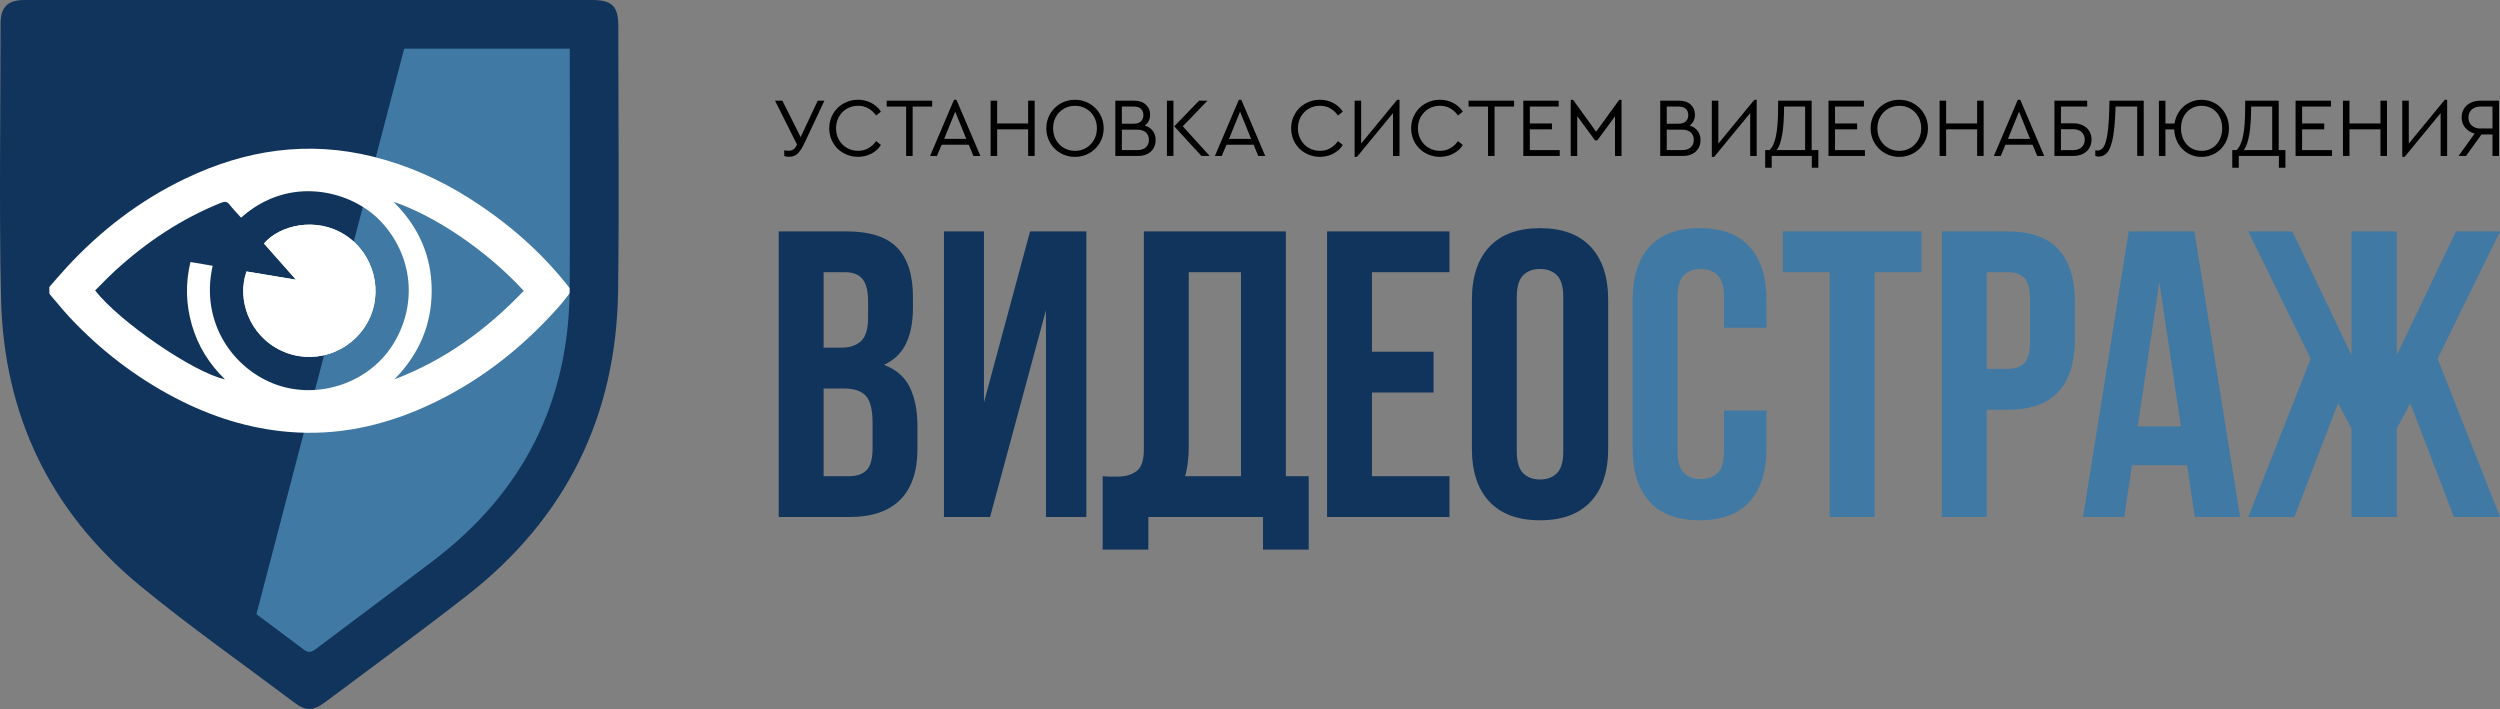 <?xml version="1.0" encoding="UTF-8"?> <svg xmlns="http://www.w3.org/2000/svg" id="_Слой_2" data-name="Слой 2" viewBox="0 0 1612.94 457.44"><rect x="0" y="0" width="1612.94" height="457.44" fill="#808080" stroke="none"/><defs><style> .cls-1 { fill: #fff; } .cls-2 { fill: #10345b; } .cls-3 { fill: #4079a3; } </style></defs><g id="_Слой_1-2" data-name="Слой 1"><g><polygon class="cls-3" points="242.27 14.02 382.95 14.02 382.95 225.99 346.51 323.56 199.6 433.05 140.39 391.93 242.27 14.02"></polygon><polygon class="cls-2" points="263.72 20.09 162.56 407.24 61.4 337.4 17.06 230.27 17.06 20.09 263.72 20.09"></polygon><g id="MorkGG"><g><path class="cls-1" d="M30.31,186.9c4.18-4.77,8.27-9.62,12.56-14.28,22.01-23.9,47.38-43.36,76.75-57.43,38.81-18.59,79.1-24.65,121.33-14.06,22.2,5.57,42.84,14.73,62.08,26.96,24.72,15.72,46.58,34.71,64.61,57.93,.33,.43,.64,.88,1.17,1.63-3.01,3.72-5.88,7.6-9.09,11.18-24.01,26.84-51.99,48.49-84.87,63.36-28.01,12.67-57.38,19.03-88.28,16.5-26.02-2.13-50.41-9.91-73.48-21.96-25.61-13.38-48.21-30.77-67.98-51.81-4.52-4.81-8.62-10-12.94-15-.55-.63-1.24-1.14-1.87-1.71,0-.44,0-.88,0-1.32Zm106.89-15.42c-8.43,37.51,14.28,67.39,41.53,76.85,27.17,9.44,59.1-1.37,74.54-25.66,16.51-25.97,13.16-58.17-7.97-80.23-18.17-18.96-58.06-30.29-89.68-2.06-.17-.14-.37-.25-.51-.41-2.35-2.63-4.83-5.16-6.98-7.93-1.56-2.01-3-2.2-5.32-1.27-25.77,10.33-48.45,25.45-68.82,44.17-4.35,4-8.43,8.3-12.6,12.44,15.21,19.88,63.67,53.11,83.75,57.36-10.28-10-17.45-21.57-21.35-35.07-3.88-13.44-4.22-26.94-.9-40.62,4.99,.85,9.53,1.61,14.31,2.43Zm116.69-41.25c16.25,16.04,24.61,35.04,24.62,57.3,.01,22.31-8.38,41.33-24.08,57.24,32.45-12.35,59.69-32.16,83.46-57.12-23.91-26.18-57.99-48.81-84-57.43Z"></path><path class="cls-1" d="M159.05,175.16c-6.34,17.96,1.7,41.21,22.32,51,20.29,9.64,44.6,1.78,55.63-18,10.88-19.49,4.37-44.63-14.52-56.66-18.69-11.9-42.16-6.18-52.16,5.6,6.67,7.54,13.35,15.09,20.67,23.37-11.3-1.88-21.64-3.6-31.94-5.32Z"></path><path class="cls-1" d="M159.05,175.16c10.31,1.72,20.65,3.44,31.94,5.32-7.32-8.28-14.01-15.83-20.67-23.37,9.99-11.78,33.47-17.5,52.16-5.6,18.89,12.03,25.4,37.17,14.52,56.66-11.04,19.78-35.35,27.63-55.63,18-20.62-9.79-28.66-33.04-22.32-51Z"></path></g></g><g id="NDBX4Q"><path class="cls-2" d="M199.54,0c60.78,0,121.56,0,182.34,0,13.08,0,17.03,3.96,17.04,17.04,0,56.74,.57,113.48-.13,170.21-1.01,80.99-33.47,146.99-97.41,196.89-30.01,23.42-60.82,45.82-91.3,68.65-8.26,6.19-12.65,6.17-20.73,.09-33-24.85-66.9-48.61-98.79-74.83C32.36,330.21,2.3,267.52,.66,192.3-.63,133.16,.36,73.96,.38,14.79,.39,4.66,5.12,.02,15.38,.02,76.76,0,138.15,0,199.54,0Zm168.07,31.4H31.97c-.12,1.84-.29,3.24-.29,4.64,0,52.07-.74,104.16,.22,156.22,1.22,66.19,28.06,120.82,79.31,162.6,27.45,22.37,56.51,42.75,84.73,64.2,3.16,2.4,5.1,1.71,7.86-.37,25.37-19.17,50.96-38.05,76.24-57.33,57.75-44.06,87.11-102.5,87.52-175.19,.27-49.03,.05-98.07,.05-147.1v-7.66Z"></path></g><g><path class="cls-2" d="M546.12,149.3c15.09,0,26.01,3.51,32.77,10.53,6.75,7.02,10.13,17.64,10.13,31.85v6.58c0,9.48-1.49,17.29-4.48,23.43-2.99,6.15-7.72,10.71-14.21,13.69,7.9,2.99,13.47,7.86,16.71,14.61,3.25,6.76,4.87,15.05,4.87,24.88v15c0,14.21-3.69,25.05-11.06,32.51-7.37,7.46-18.34,11.19-32.9,11.19h-45.54V149.3h43.69Zm-14.74,26.32v48.7h11.32c5.44,0,9.69-1.4,12.77-4.21,3.07-2.8,4.61-7.9,4.61-15.27v-10.27c0-6.67-1.18-11.49-3.55-14.48-2.37-2.98-6.1-4.47-11.19-4.47h-13.95Zm0,75.02v56.59h16.58c4.91,0,8.64-1.32,11.19-3.95,2.54-2.63,3.82-7.37,3.82-14.21v-16.06c0-8.6-1.45-14.48-4.34-17.64-2.9-3.16-7.68-4.74-14.35-4.74h-12.9Z"></path><path class="cls-2" d="M638.77,333.56h-29.74V149.3h25.8v110.29l29.74-110.29h36.32v184.26h-26.06V200.11l-36.06,133.45Z"></path><path class="cls-2" d="M711.42,307.24c1.58,.18,3.25,.26,5,.26h5c4.56,0,8.46-1.14,11.71-3.42,3.25-2.28,4.87-7.02,4.87-14.21V149.3h91.6v157.93h14.74v47.38h-29.48v-21.06h-73.97v21.06h-29.48v-47.38Zm55.54-19.48c0,7.72-.79,14.21-2.37,19.48h36.06V175.63h-33.69v112.13Z"></path><path class="cls-2" d="M885.15,226.95h39.75v26.32h-39.75v53.96h50.01v26.32h-78.97V149.3h78.97v26.32h-50.01v51.33Z"></path><path class="cls-2" d="M949.63,193.53c0-14.91,3.77-26.36,11.32-34.35,7.54-7.98,18.43-11.98,32.64-11.98s25.09,3.99,32.64,11.98c7.54,7.99,11.32,19.44,11.32,34.35v95.81c0,14.92-3.78,26.37-11.32,34.35-7.55,7.99-18.42,11.98-32.64,11.98s-25.1-3.99-32.64-11.98c-7.55-7.98-11.32-19.43-11.32-34.35v-95.81Zm28.96,97.66c0,6.67,1.36,11.36,4.08,14.08,2.72,2.72,6.36,4.08,10.92,4.08s8.2-1.36,10.92-4.08c2.72-2.72,4.08-7.41,4.08-14.08v-99.5c0-6.67-1.36-11.36-4.08-14.08-2.72-2.72-6.36-4.08-10.92-4.08s-8.21,1.36-10.92,4.08-4.08,7.42-4.08,14.08v99.5Z"></path><path class="cls-3" d="M1139.68,264.86v24.48c0,14.92-3.64,26.37-10.92,34.35-7.28,7.99-18.03,11.98-32.24,11.98s-24.96-3.99-32.25-11.98c-7.28-7.98-10.92-19.43-10.92-34.35v-95.81c0-14.91,3.64-26.36,10.92-34.35,7.28-7.98,18.03-11.98,32.25-11.98s24.96,3.99,32.24,11.98c7.28,7.99,10.92,19.44,10.92,34.35v17.9h-27.38v-19.74c0-6.67-1.36-11.36-4.08-14.08-2.72-2.72-6.36-4.08-10.92-4.08s-8.21,1.36-10.92,4.08-4.08,7.42-4.08,14.08v99.5c0,6.67,1.36,11.32,4.08,13.95,2.72,2.63,6.36,3.95,10.92,3.95s8.2-1.32,10.92-3.95c2.72-2.63,4.08-7.28,4.08-13.95v-26.32h27.38Z"></path><path class="cls-3" d="M1150.2,149.3h89.5v26.32h-30.27v157.93h-28.95V175.63h-30.27v-26.32Z"></path><path class="cls-3" d="M1295.5,149.3c14.56,0,25.4,3.86,32.51,11.58,7.11,7.72,10.66,19.04,10.66,33.96v23.95c0,14.92-3.55,26.24-10.66,33.96-7.11,7.72-17.94,11.58-32.51,11.58h-13.69v69.23h-28.95V149.3h42.64Zm-13.69,26.32v62.38h13.69c4.56,0,8.07-1.23,10.53-3.69s3.68-7.02,3.68-13.69v-27.64c0-6.67-1.23-11.23-3.68-13.69-2.46-2.46-5.97-3.69-10.53-3.69h-13.69Z"></path><path class="cls-3" d="M1445.27,333.56h-29.22l-5-33.43h-35.54l-5,33.43h-26.59l29.48-184.26h42.38l29.48,184.26Zm-66.07-58.44h27.9l-13.95-93.18-13.95,93.18Z"></path><path class="cls-3" d="M1480.28,333.56h-29.74l40.27-102.13-40.27-82.12h28.43l38.17,79.76v-79.76h29.22v79.76l38.17-79.76h28.43l-40.27,82.12,40.27,102.13h-29.74l-28.17-73.44-8.69,16.32v57.12h-29.22v-57.12l-8.69-16.32-28.17,73.44Z"></path></g><g><path d="M531.87,64.96l-12.81,27.29c-1.51,3.21-2.99,5.49-4.43,6.86-1.44,1.37-3.35,2.05-5.73,2.05-.97,0-1.95-.18-2.92-.54v-3.67c.97,.22,1.91,.32,2.81,.32,1.19,0,2.21-.29,3.05-.86,.85-.58,1.65-1.6,2.4-3.08l-14.21-28.37h4.75l11.78,23.5,11.02-23.5h4.27Z"></path><path d="M544.19,98.79c-2.85-1.62-5.09-3.84-6.73-6.65-1.64-2.81-2.46-5.93-2.46-9.35s.82-6.54,2.46-9.35c1.64-2.81,3.88-5.03,6.73-6.65,2.85-1.62,5.96-2.43,9.35-2.43,3.17,0,6.05,.69,8.65,2.08,2.59,1.39,4.65,3.25,6.16,5.59l-3.13,2.49c-1.37-1.98-3.04-3.52-5-4.62-1.96-1.1-4.17-1.65-6.62-1.65-2.67,0-5.08,.63-7.24,1.89-2.16,1.26-3.86,3-5.11,5.21-1.24,2.22-1.86,4.69-1.86,7.43s.62,5.21,1.86,7.43c1.24,2.21,2.95,3.95,5.11,5.21,2.16,1.26,4.57,1.89,7.24,1.89,2.45,0,4.66-.55,6.62-1.65,1.96-1.1,3.63-2.64,5-4.62l3.13,2.49c-1.48,2.34-3.52,4.21-6.13,5.59-2.61,1.39-5.5,2.08-8.67,2.08-3.39,0-6.5-.81-9.35-2.43Z"></path><path d="M584.61,68.75h-12.54v-3.78h29.34v3.78h-12.59v31.88h-4.21v-31.88Z"></path><path d="M625.03,93.39h-17.51l-3.03,7.24h-4.43l15.45-36.26h1.57l15.45,36.26h-4.48l-3.03-7.24Zm-8.75-21.34l-7.13,17.56h14.27l-7.13-17.56Z"></path><path d="M639.13,64.96h4.21v14.7h19.99v-14.7h4.21v35.66h-4.21v-17.18h-19.99v17.18h-4.21v-35.66Z"></path><path d="M684.22,98.79c-2.83-1.62-5.06-3.84-6.7-6.67-1.64-2.83-2.46-5.93-2.46-9.32s.82-6.54,2.46-9.35c1.64-2.81,3.87-5.03,6.7-6.65,2.83-1.62,5.93-2.43,9.32-2.43s6.45,.81,9.29,2.43c2.85,1.62,5.1,3.84,6.75,6.65,1.66,2.81,2.49,5.93,2.49,9.35s-.83,6.54-2.49,9.35c-1.66,2.81-3.91,5.03-6.75,6.65-2.85,1.62-5.94,2.43-9.29,2.43s-6.49-.81-9.32-2.43Zm16.56-3.38c2.16-1.28,3.85-3.03,5.08-5.24,1.22-2.21,1.84-4.69,1.84-7.43s-.61-5.16-1.84-7.38c-1.23-2.21-2.92-3.95-5.08-5.21-2.16-1.26-4.56-1.89-7.19-1.89s-5.08,.63-7.24,1.89c-2.16,1.26-3.85,2.99-5.08,5.19-1.23,2.2-1.84,4.67-1.84,7.4s.61,5.21,1.84,7.43c1.22,2.22,2.92,3.96,5.08,5.24,2.16,1.28,4.57,1.92,7.24,1.92s5.03-.64,7.19-1.92Z"></path><path d="M743.74,84.44c1.22,1.64,1.84,3.61,1.84,5.92,0,1.98-.45,3.75-1.35,5.29-.9,1.55-2.21,2.77-3.92,3.65-1.71,.88-3.72,1.32-6.02,1.32h-14.7v-35.66h12.27c3.1,0,5.57,.85,7.4,2.54,1.84,1.69,2.76,3.86,2.76,6.49,0,1.48-.3,2.81-.89,4-.59,1.19-1.43,2.2-2.51,3.03,2.2,.65,3.91,1.79,5.13,3.43Zm-19.94-15.7v11.08h7.62c2.02,0,3.57-.5,4.65-1.51,1.08-1.01,1.62-2.36,1.62-4.05s-.53-3.03-1.59-4.03c-1.06-.99-2.62-1.49-4.67-1.49h-7.62Zm15.51,26.29c1.3-1.21,1.95-2.8,1.95-4.78s-.65-3.57-1.95-4.78c-1.3-1.21-3.12-1.81-5.46-1.81h-10.05v13.18h10.05c2.34,0,4.16-.6,5.46-1.81Z"></path><path d="M752.87,64.96h4.21v35.66h-4.21v-35.66Zm27.61,35.66h-5.35l-17.56-19.13,16.05-16.54h5.4l-15.94,16.54,17.4,19.13Z"></path><path d="M808.8,93.39h-17.51l-3.03,7.24h-4.43l15.45-36.26h1.57l15.45,36.26h-4.48l-3.03-7.24Zm-8.75-21.34l-7.13,17.56h14.27l-7.13-17.56Z"></path><path d="M842.19,98.79c-2.85-1.62-5.09-3.84-6.73-6.65-1.64-2.81-2.46-5.93-2.46-9.35s.82-6.54,2.46-9.35c1.64-2.81,3.88-5.03,6.73-6.65s5.96-2.43,9.35-2.43c3.17,0,6.05,.69,8.65,2.08,2.59,1.39,4.65,3.25,6.16,5.59l-3.13,2.49c-1.37-1.98-3.04-3.52-5-4.62-1.96-1.1-4.17-1.65-6.62-1.65-2.67,0-5.08,.63-7.24,1.89-2.16,1.26-3.87,3-5.11,5.21-1.24,2.22-1.86,4.69-1.86,7.43s.62,5.21,1.86,7.43c1.24,2.21,2.95,3.95,5.11,5.21,2.16,1.26,4.57,1.89,7.24,1.89,2.45,0,4.65-.55,6.62-1.65,1.96-1.1,3.63-2.64,5-4.62l3.13,2.49c-1.48,2.34-3.52,4.21-6.13,5.59-2.61,1.39-5.5,2.08-8.67,2.08-3.39,0-6.5-.81-9.35-2.43Z"></path><path d="M902.93,64.37v36.26h-4.21v-27.67l-23.24,28.26h-1.51v-36.26h4.21v27.67l23.24-28.26h1.51Z"></path><path d="M919.62,98.79c-2.85-1.62-5.09-3.84-6.73-6.65-1.64-2.81-2.46-5.93-2.46-9.35s.82-6.54,2.46-9.35c1.64-2.81,3.88-5.03,6.73-6.65s5.96-2.43,9.35-2.43c3.17,0,6.05,.69,8.65,2.08,2.59,1.39,4.65,3.25,6.16,5.59l-3.13,2.49c-1.37-1.98-3.04-3.52-5-4.62-1.96-1.1-4.17-1.65-6.62-1.65-2.67,0-5.08,.63-7.24,1.89-2.16,1.26-3.86,3-5.11,5.21-1.24,2.22-1.86,4.69-1.86,7.43s.62,5.21,1.86,7.43c1.24,2.21,2.94,3.95,5.11,5.21,2.16,1.26,4.57,1.89,7.24,1.89,2.45,0,4.66-.55,6.62-1.65,1.96-1.1,3.63-2.64,5-4.62l3.13,2.49c-1.48,2.34-3.52,4.21-6.13,5.59-2.61,1.39-5.5,2.08-8.67,2.08-3.39,0-6.5-.81-9.35-2.43Z"></path><path d="M960.04,68.75h-12.54v-3.78h29.34v3.78h-12.59v31.88h-4.21v-31.88Z"></path><path d="M982.79,64.96h22.86v3.78h-18.64v10.92h14.27v3.78h-14.27v13.4h19.29v3.78h-23.5v-35.66Z"></path><path d="M1046.17,64.37v36.26h-4.21v-25.56l-11.4,15.45h-1.51l-11.46-15.56v25.67h-4.21v-36.26h1.51l14.86,20.59,14.97-20.59h1.46Z"></path><path d="M1095.29,84.44c1.22,1.64,1.84,3.61,1.84,5.92,0,1.98-.45,3.75-1.35,5.29-.9,1.55-2.21,2.77-3.92,3.65-1.71,.88-3.72,1.32-6.03,1.32h-14.7v-35.66h12.27c3.1,0,5.57,.85,7.4,2.54,1.84,1.69,2.76,3.86,2.76,6.49,0,1.48-.3,2.81-.89,4-.59,1.19-1.43,2.2-2.51,3.03,2.2,.65,3.91,1.79,5.13,3.43Zm-19.94-15.7v11.08h7.62c2.02,0,3.57-.5,4.65-1.51,1.08-1.01,1.62-2.36,1.62-4.05s-.53-3.03-1.59-4.03c-1.06-.99-2.62-1.49-4.67-1.49h-7.62Zm15.51,26.29c1.3-1.21,1.95-2.8,1.95-4.78s-.65-3.57-1.95-4.78c-1.3-1.21-3.12-1.81-5.46-1.81h-10.05v13.18h10.05c2.34,0,4.16-.6,5.46-1.81Z"></path><path d="M1133.38,64.37v36.26h-4.21v-27.67l-23.24,28.26h-1.51v-36.26h4.21v27.67l23.24-28.26h1.51Z"></path><path d="M1173.15,96.84v11.4h-4.21v-7.62h-25.88v7.62h-4.21v-11.4h2.76c1.91-1.76,3.31-4.8,4.21-9.11,.9-4.3,1.35-10.4,1.35-18.29l.05-4.49h21.61v31.88h4.32Zm-23.34-9.94c-.79,4.58-1.96,7.89-3.51,9.94h18.32v-28.1h-13.56c-.04,7.53-.45,13.58-1.24,18.16Z"></path><path d="M1179.69,64.96h22.86v3.78h-18.64v10.92h14.27v3.78h-14.27v13.4h19.29v3.78h-23.5v-35.66Z"></path><path d="M1216.03,98.79c-2.83-1.62-5.06-3.84-6.7-6.67-1.64-2.83-2.46-5.93-2.46-9.32s.82-6.54,2.46-9.35c1.64-2.81,3.87-5.03,6.7-6.65,2.83-1.62,5.93-2.43,9.32-2.43s6.45,.81,9.29,2.43,5.1,3.84,6.75,6.65c1.66,2.81,2.49,5.93,2.49,9.35s-.83,6.54-2.49,9.35c-1.66,2.81-3.91,5.03-6.75,6.65s-5.94,2.43-9.29,2.43-6.49-.81-9.32-2.43Zm16.56-3.38c2.16-1.28,3.85-3.03,5.08-5.24,1.22-2.21,1.84-4.69,1.84-7.43s-.61-5.16-1.84-7.38c-1.23-2.21-2.92-3.95-5.08-5.21-2.16-1.26-4.56-1.89-7.19-1.89s-5.08,.63-7.24,1.89c-2.16,1.26-3.85,2.99-5.08,5.19s-1.84,4.67-1.84,7.4,.61,5.21,1.84,7.43c1.22,2.22,2.92,3.96,5.08,5.24,2.16,1.28,4.57,1.92,7.24,1.92s5.03-.64,7.19-1.92Z"></path><path d="M1251.39,64.96h4.21v14.7h19.99v-14.7h4.21v35.66h-4.21v-17.18h-19.99v17.18h-4.21v-35.66Z"></path><path d="M1311.37,93.39h-17.51l-3.03,7.24h-4.43l15.45-36.26h1.57l15.45,36.26h-4.49l-3.03-7.24Zm-8.75-21.34l-7.13,17.56h14.27l-7.13-17.56Z"></path><path d="M1325.47,64.96h21.13v3.78h-16.91v10.81h7.83c2.41,0,4.52,.45,6.32,1.35,1.8,.9,3.18,2.14,4.13,3.73,.95,1.58,1.43,3.39,1.43,5.4s-.48,3.88-1.43,5.48c-.96,1.6-2.33,2.86-4.13,3.76-1.8,.9-3.91,1.35-6.32,1.35h-12.05v-35.66Zm12,31.88c2.41,0,4.28-.63,5.59-1.89,1.31-1.26,1.97-2.88,1.97-4.86s-.66-3.6-1.97-4.86c-1.32-1.26-3.18-1.89-5.59-1.89h-7.78v13.51h7.78Z"></path><path d="M1383.07,64.96v35.66h-4.21v-31.88h-13.94c-.25,8.18-.78,14.58-1.57,19.21-.79,4.63-1.94,7.96-3.43,10-1.5,2.04-3.48,3.05-5.97,3.05-.83,0-1.53-.13-2.11-.38v-3.67c.07,.04,.24,.07,.51,.11,.27,.04,.58,.05,.95,.05,2.63,0,4.49-2.22,5.59-6.67,1.1-4.45,1.76-11.16,1.97-20.13l.11-5.35h22.1Z"></path><path d="M1429.38,66.8c2.7,1.62,4.83,3.84,6.38,6.65,1.55,2.81,2.32,5.93,2.32,9.35s-.78,6.54-2.32,9.35c-1.55,2.81-3.67,5.03-6.38,6.65-2.7,1.62-5.71,2.43-9.02,2.43s-6.19-.78-8.83-2.35c-2.65-1.57-4.75-3.7-6.29-6.4s-2.38-5.71-2.49-9.02h-5.67v17.18h-4.21v-35.66h4.21v14.7h5.89c.43-2.92,1.46-5.54,3.08-7.86,1.62-2.32,3.67-4.14,6.16-5.46,2.49-1.31,5.21-1.97,8.16-1.97,3.31,0,6.32,.81,9.02,2.43Zm-8.97,30.53c2.59,0,4.9-.63,6.92-1.89,2.02-1.26,3.58-3.01,4.7-5.24,1.12-2.23,1.67-4.72,1.67-7.46s-.56-5.21-1.67-7.4c-1.12-2.2-2.68-3.93-4.7-5.19-2.02-1.26-4.32-1.89-6.92-1.89s-4.9,.63-6.92,1.89c-2.02,1.26-3.58,2.99-4.7,5.19-1.12,2.2-1.67,4.67-1.67,7.4s.56,5.27,1.67,7.48c1.12,2.21,2.68,3.95,4.7,5.21,2.02,1.26,4.32,1.89,6.92,1.89Z"></path><path d="M1474.5,96.84v11.4h-4.21v-7.62h-25.88v7.62h-4.21v-11.4h2.76c1.91-1.76,3.31-4.8,4.21-9.11,.9-4.3,1.35-10.4,1.35-18.29l.05-4.49h21.61v31.88h4.32Zm-23.34-9.94c-.79,4.58-1.96,7.89-3.51,9.94h18.32v-28.1h-13.56c-.04,7.53-.45,13.58-1.24,18.16Z"></path><path d="M1481.04,64.96h22.86v3.78h-18.64v10.92h14.27v3.78h-14.27v13.4h19.29v3.78h-23.5v-35.66Z"></path><path d="M1511.62,64.96h4.21v14.7h19.99v-14.7h4.21v35.66h-4.21v-17.18h-19.99v17.18h-4.21v-35.66Z"></path><path d="M1578.84,64.37v36.26h-4.21v-27.67l-23.24,28.26h-1.51v-36.26h4.21v27.67l23.24-28.26h1.51Z"></path><path d="M1612.29,64.96v35.66h-4.21v-13.89h-7.08l-10,13.89h-4.81l10.38-14.43c-2.56-.72-4.59-2.01-6.11-3.86-1.51-1.85-2.27-4.03-2.27-6.51,0-2.12,.5-4.02,1.51-5.67s2.44-2.94,4.3-3.84c1.86-.9,3.99-1.35,6.4-1.35h11.89Zm-4.21,3.78h-7.67c-2.38,0-4.28,.65-5.7,1.95-1.42,1.3-2.13,3.01-2.13,5.13s.71,3.88,2.13,5.16c1.42,1.28,3.32,1.92,5.7,1.92h7.67v-14.16Z"></path></g></g></g></svg> 